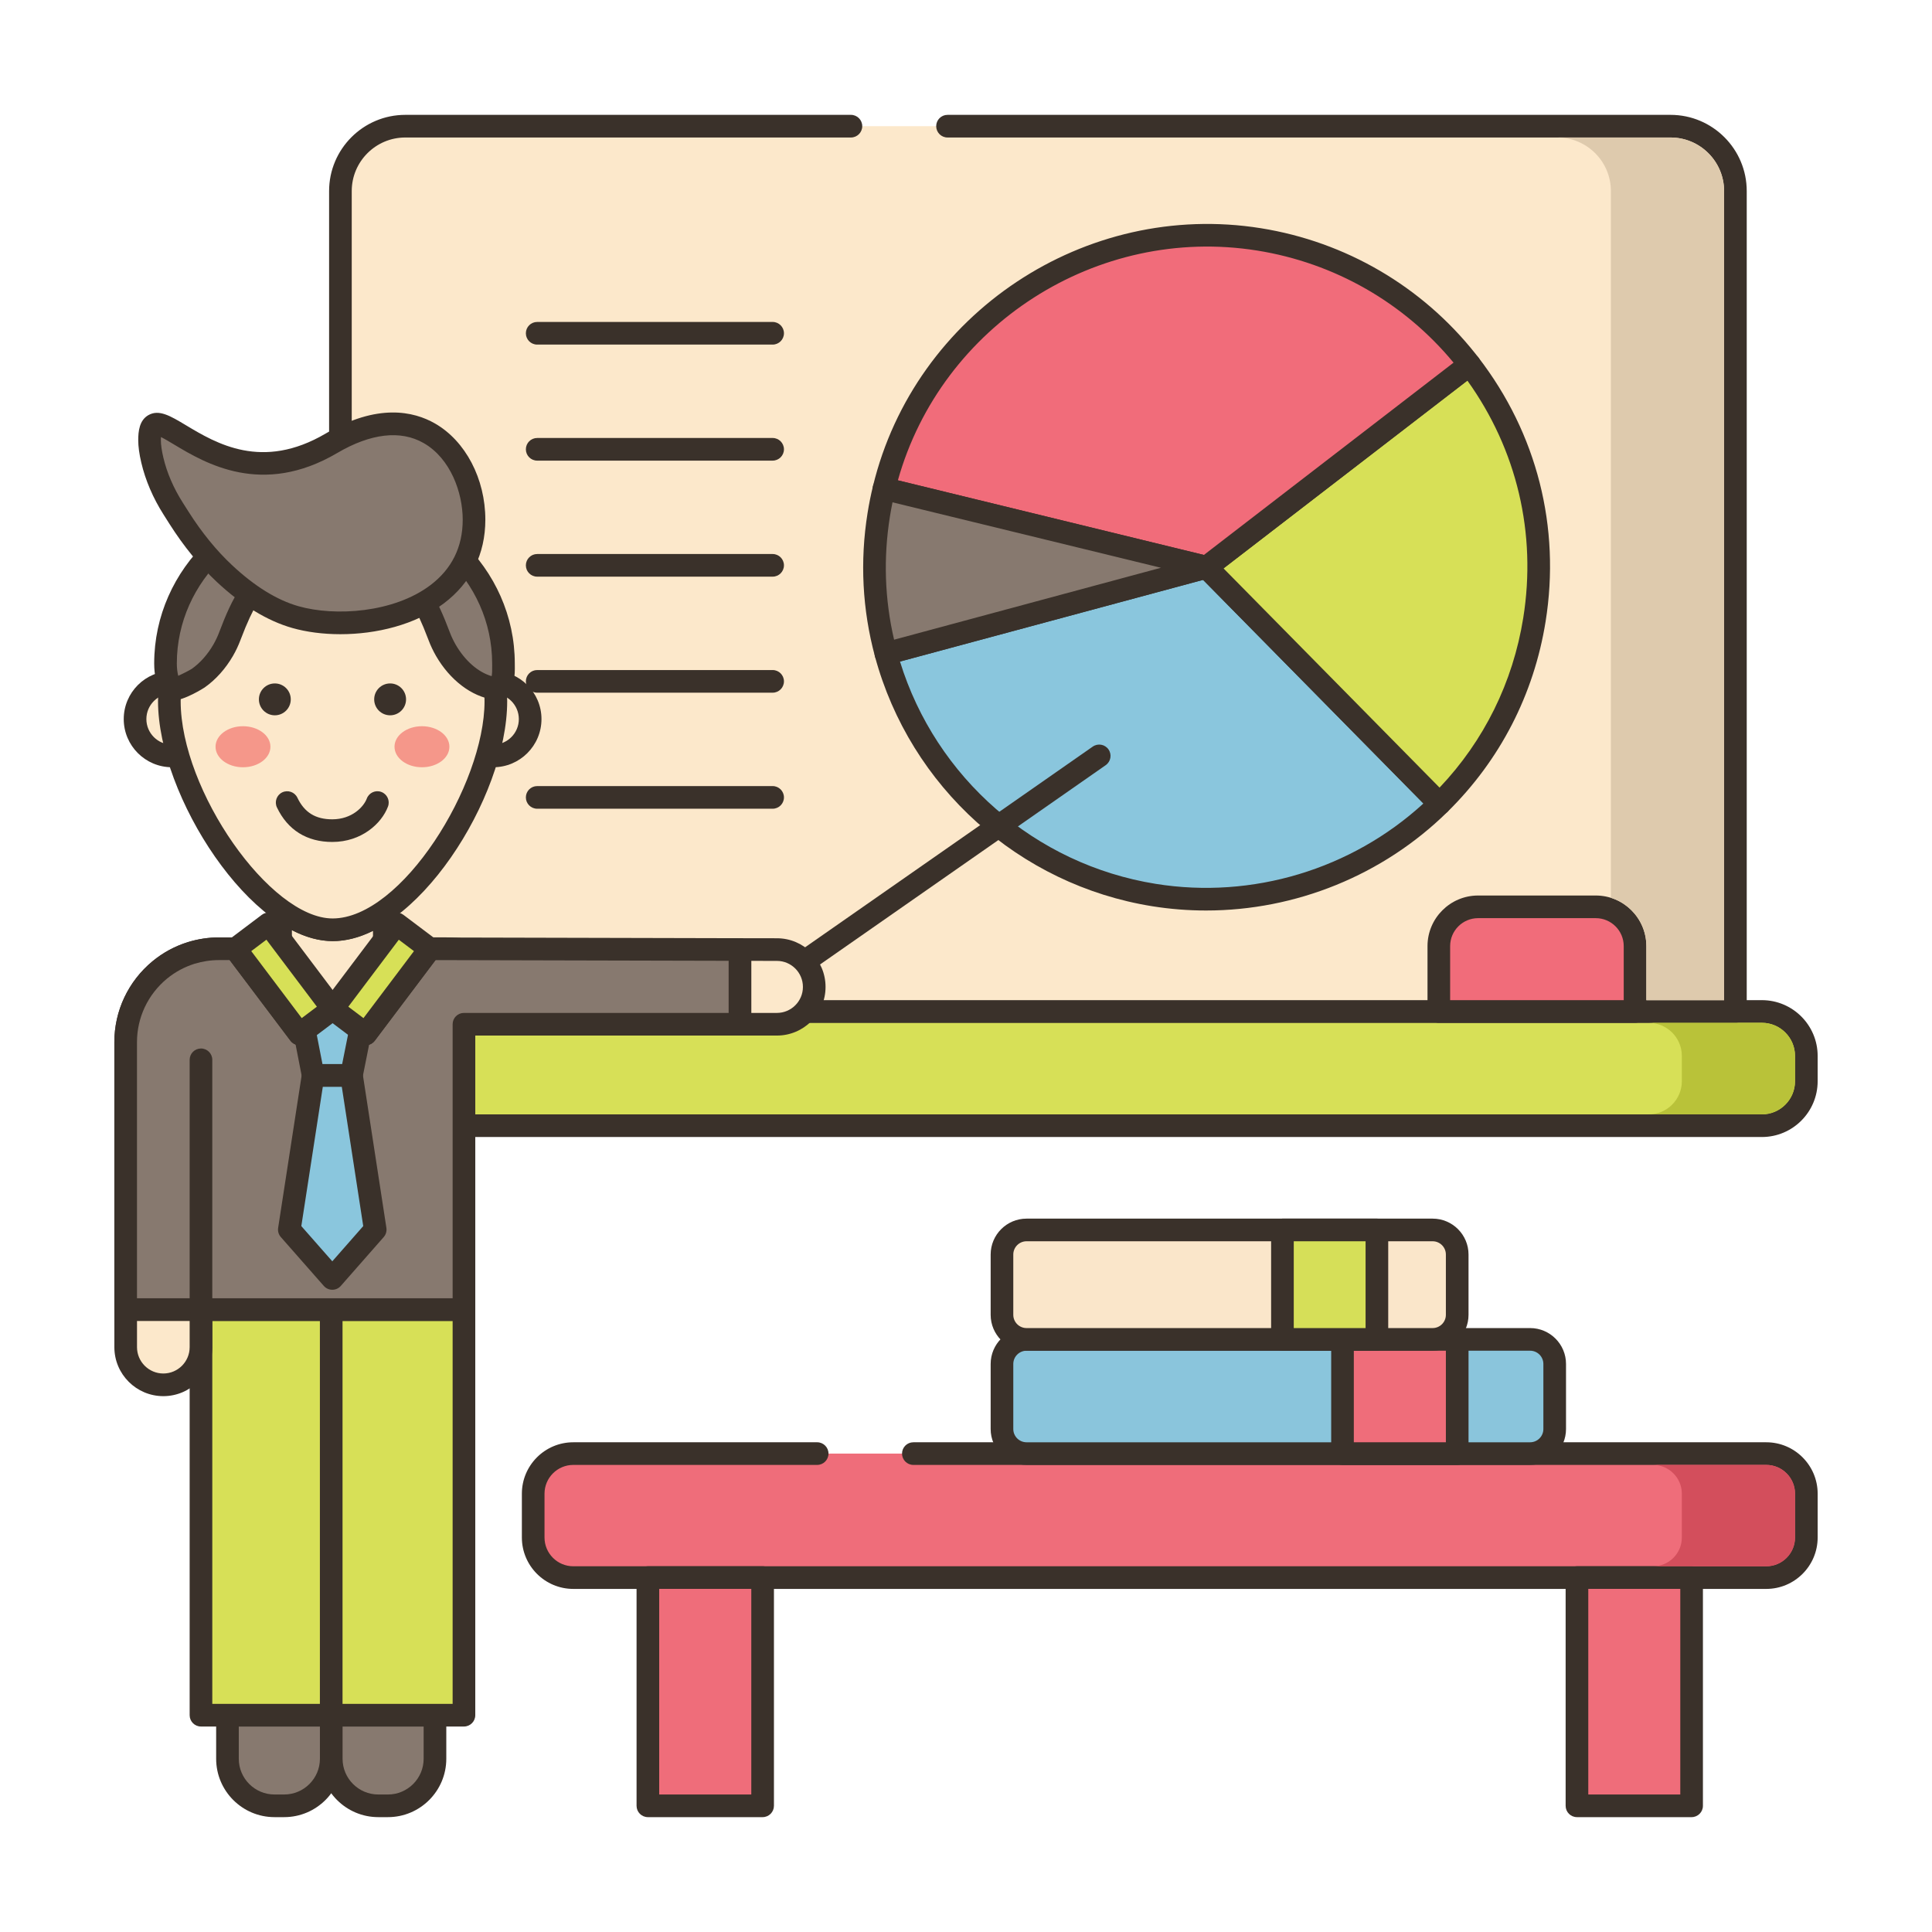 <?xml version="1.0" encoding="UTF-8"?>
<!-- Generator: Adobe Illustrator 22.0.0, SVG Export Plug-In . SVG Version: 6.00 Build 0)  -->
<svg xmlns="http://www.w3.org/2000/svg" xmlns:xlink="http://www.w3.org/1999/xlink" version="1.1" x="0px" y="0px" viewBox="0 0 256 256" style="enable-background:new 0 0 256 256;" xml:space="preserve">
<style type="text/css">
	.st0{display:none;}
	.st1{display:inline;}
	.st2{fill:none;stroke:#6B1D1D;stroke-width:0.5;stroke-miterlimit:10;}
	.st3{fill:#3A312A;}
	.st4{fill:#87796F;}
	.st5{fill:#D5DE58;}
	.st6{fill:#695B51;}
	.st7{fill:#FCE8CB;}
	.st8{fill:#F16C7A;}
	.st9{fill:#8AC6DD;}
	.st10{fill:#DECAAD;}
	.st11{fill:#D6DF58;}
	.st12{fill-rule:evenodd;clip-rule:evenodd;fill:#FCE8CB;}
	.st13{fill:#F5978A;}
	.st14{fill:#D7E057;}
	.st15{fill-rule:evenodd;clip-rule:evenodd;fill:#87796F;}
	.st16{fill:#6CA8BF;}
	.st17{fill:#B9C239;}
	.st18{fill:#D34E5C;}
	.st19{fill:#FAE6CA;}
	.st20{fill:#F8E4C8;}
	.st21{fill:#8AC5DC;}
	.st22{fill:#EF6D7A;}
	.st23{fill:#EB6E7A;}
	.st24{fill:#89C4DB;}
	.st25{fill-rule:evenodd;clip-rule:evenodd;fill:#F16C7A;}
	.st26{fill:#F7E3C7;}
	.st27{fill:#F6E2C6;}
	.st28{fill:#ED6E7A;}
	.st29{fill:#8AC3DA;}
	.st30{fill:#D5DC57;}
	.st31{fill-rule:evenodd;clip-rule:evenodd;fill:#D7E057;}
	.st32{fill-rule:evenodd;clip-rule:evenodd;fill:#F8E4C8;}
	.st33{fill:#D4DB56;}
	.st34{fill:#F59689;}
	.st35{fill:#DDC9AC;}
	.st36{fill:#D24E5C;}
	.st37{fill:#6A5C52;}
	.st38{fill:#6CA6BE;}
	.st39{fill:#B8C136;}
	.st40{fill-rule:evenodd;clip-rule:evenodd;fill:#FAE6CA;}
</style>
<g id="Layer_2" class="st0">
	<g class="st1">
		<g>
			<line class="st2" x1="0" y1="4.829" x2="256" y2="4.829"></line>
			<line class="st2" x1="0" y1="16.56" x2="256" y2="16.56"></line>
			<line class="st2" x1="0" y1="28.29" x2="256" y2="28.29"></line>
			<line class="st2" x1="0" y1="40.021" x2="256" y2="40.021"></line>
			<line class="st2" x1="0" y1="51.751" x2="256" y2="51.751"></line>
			<line class="st2" x1="0" y1="63.482" x2="256" y2="63.482"></line>
			<line class="st2" x1="0" y1="75.213" x2="256" y2="75.213"></line>
			<line class="st2" x1="0" y1="86.943" x2="256" y2="86.943"></line>
			<line class="st2" x1="0" y1="98.674" x2="256" y2="98.674"></line>
			<line class="st2" x1="0" y1="110.404" x2="256" y2="110.404"></line>
			<line class="st2" x1="0" y1="122.135" x2="256" y2="122.135"></line>
			<line class="st2" x1="0" y1="133.865" x2="256" y2="133.865"></line>
			<line class="st2" x1="0" y1="145.596" x2="256" y2="145.596"></line>
			<line class="st2" x1="0" y1="157.326" x2="256" y2="157.326"></line>
			<line class="st2" x1="0" y1="169.057" x2="256" y2="169.057"></line>
			<line class="st2" x1="0" y1="180.788" x2="256" y2="180.788"></line>
			<line class="st2" x1="0" y1="192.518" x2="256" y2="192.518"></line>
			<line class="st2" x1="0" y1="204.249" x2="256" y2="204.249"></line>
			<line class="st2" x1="0" y1="215.979" x2="256" y2="215.979"></line>
			<line class="st2" x1="0" y1="227.71" x2="256" y2="227.71"></line>
			<line class="st2" x1="0" y1="239.44" x2="256" y2="239.44"></line>
			<line class="st2" x1="0" y1="251.171" x2="256" y2="251.171"></line>
		</g>
		<g>
			<line class="st2" x1="251.171" y1="0" x2="251.171" y2="256"></line>
			<line class="st2" x1="239.44" y1="0" x2="239.44" y2="256"></line>
			<line class="st2" x1="227.71" y1="0" x2="227.71" y2="256"></line>
			<line class="st2" x1="215.979" y1="0" x2="215.979" y2="256"></line>
			<line class="st2" x1="204.249" y1="0" x2="204.249" y2="256"></line>
			<line class="st2" x1="192.518" y1="0" x2="192.518" y2="256"></line>
			<line class="st2" x1="180.788" y1="0" x2="180.788" y2="256"></line>
			<line class="st2" x1="169.057" y1="0" x2="169.057" y2="256"></line>
			<line class="st2" x1="157.326" y1="0" x2="157.326" y2="256"></line>
			<line class="st2" x1="145.596" y1="0" x2="145.596" y2="256"></line>
			<line class="st2" x1="133.865" y1="0" x2="133.865" y2="256"></line>
			<line class="st2" x1="122.135" y1="0" x2="122.135" y2="256"></line>
			<line class="st2" x1="110.404" y1="0" x2="110.404" y2="256"></line>
			<line class="st2" x1="98.674" y1="0" x2="98.674" y2="256"></line>
			<line class="st2" x1="86.943" y1="0" x2="86.943" y2="256"></line>
			<line class="st2" x1="75.213" y1="0" x2="75.213" y2="256"></line>
			<line class="st2" x1="63.482" y1="0" x2="63.482" y2="256"></line>
			<line class="st2" x1="51.751" y1="0" x2="51.751" y2="256"></line>
			<line class="st2" x1="40.021" y1="0" x2="40.021" y2="256"></line>
			<line class="st2" x1="28.29" y1="0" x2="28.29" y2="256"></line>
			<line class="st2" x1="16.56" y1="0" x2="16.56" y2="256"></line>
			<line class="st2" x1="4.829" y1="0" x2="4.829" y2="256"></line>
		</g>
	</g>
</g>
<g id="Layer_1">
	<g>
		<path class="st14" d="M35.711,141.379v-1.464c0-3.253,2.637-5.89,5.89-5.89h191.858c3.253,0,5.89,2.637,5.89,5.89v3.355    c0,3.253-2.637,5.89-5.89,5.89H41.6c-3.253,0-5.89-2.637-5.89-5.89l0,0V141.379z"></path>
		<path class="st3" d="M233.458,150.66H41.601c-4.075,0-7.39-3.316-7.39-7.39v-3.355c0-4.074,3.315-7.39,7.39-7.39h191.858    c4.075,0,7.39,3.315,7.39,7.39v3.355C240.848,147.345,237.533,150.66,233.458,150.66z M41.601,135.525    c-2.42,0-4.39,1.969-4.39,4.39v3.355c0,2.421,1.969,4.39,4.39,4.39h191.858c2.42,0,4.39-1.969,4.39-4.39v-3.355    c0-2.421-1.969-4.39-4.39-4.39H41.601z"></path>
		<path class="st7" d="M112.753,16.72H53.703c-4.747,0-8.596,3.848-8.596,8.596v108.71h184.844V25.316    c0-4.747-3.849-8.596-8.596-8.596h-95.804H112.753z"></path>
		<path class="st3" d="M229.951,135.525H45.107c-0.829,0-1.5-0.672-1.5-1.5V25.315c0-5.566,4.529-10.096,10.096-10.096h59.049    c0.829,0,1.5,0.672,1.5,1.5c0,0.828-0.671,1.5-1.5,1.5H53.703c-3.913,0-7.096,3.184-7.096,7.096v107.21h181.844V25.315    c0-3.912-3.183-7.096-7.096-7.096h-95.804c-0.829,0-1.5-0.672-1.5-1.5c0-0.828,0.671-1.5,1.5-1.5h95.804    c5.567,0,10.096,4.529,10.096,10.096v108.71C231.451,134.854,230.78,135.525,229.951,135.525z"></path>
		<path class="st9" d="M120.693,85.717l-3.303,0.89c4.377,16.204,17.879,29.164,35.527,31.992    c14.36,2.301,28.209-2.624,37.834-12.099L159.865,75.16l-33.516,9.032L120.693,85.717z"></path>
		<path class="st3" d="M159.811,120.647c-2.374,0-4.759-0.187-7.132-0.566c-17.653-2.829-32.073-15.814-36.738-33.082    c-0.104-0.385-0.05-0.794,0.148-1.14c0.198-0.345,0.525-0.597,0.91-0.7l3.304-0.891c0,0,0,0,0,0l39.172-10.557    c0.523-0.141,1.079,0.01,1.459,0.396l30.885,31.341c0.279,0.283,0.434,0.666,0.432,1.065c-0.003,0.397-0.164,0.778-0.448,1.058    C183.243,115.995,171.663,120.647,159.811,120.647z M119.254,87.658c4.751,15.408,17.905,26.897,33.899,29.46    c12.79,2.051,25.932-1.923,35.456-10.652l-29.199-29.63l-38.327,10.329h0L119.254,87.658z"></path>
		<path class="st14" d="M179.965,59.68l-20.1,15.48l30.885,31.341c6.466-6.352,11.024-14.746,12.568-24.382    c1.997-12.465-1.452-24.541-8.593-33.807l-10.016,7.714L179.965,59.68z"></path>
		<path class="st3" d="M190.75,108.001c-0.388,0-0.775-0.149-1.068-0.447l-30.885-31.341c-0.302-0.306-0.458-0.727-0.428-1.155    c0.029-0.429,0.241-0.824,0.582-1.086l20.1-15.481l0,0l14.76-11.368c0.656-0.505,1.599-0.383,2.104,0.273    c7.734,10.037,10.89,22.453,8.885,34.96c-1.548,9.662-6.042,18.382-12.997,25.215C191.509,107.857,191.129,108.001,190.75,108.001    z M162.123,75.314l28.626,29.049c5.898-6.211,9.721-13.953,11.088-22.481c1.793-11.187-0.834-22.296-7.404-31.451L162.123,75.314z    "></path>
		<path class="st8" d="M184.709,56.026l10.016-7.714c-0.131-0.177-0.268-0.346-0.404-0.52c-6.592-8.305-16.191-14.262-27.484-16.071    c-22.82-3.657-44.346,10.939-49.7,33.02l42.727,10.419l20.1-15.48L184.709,56.026z"></path>
		<path class="st3" d="M159.865,76.66c-0.119,0-0.238-0.014-0.355-0.043l-42.728-10.419c-0.804-0.196-1.297-1.006-1.102-1.81    c5.547-22.877,28.124-37.87,51.395-34.148c11.252,1.804,21.346,7.706,28.422,16.62l0.123,0.156    c0.105,0.133,0.208,0.265,0.31,0.401c0.488,0.656,0.359,1.584-0.289,2.083l-10.016,7.715c-0.001,0-0.001,0-0.001,0L160.78,76.349    C160.515,76.553,160.192,76.66,159.865,76.66z M118.974,63.646l40.546,9.887l33.083-25.48    c-6.571-7.946-15.775-13.212-26.003-14.851C145.349,29.798,124.737,43.098,118.974,63.646z M184.71,56.026h0.01H184.71z"></path>
		<path class="st4" d="M126.349,84.193l33.516-9.032l-42.727-10.419c-0.277,1.133-0.51,2.285-0.698,3.457    c-1.016,6.343-0.624,12.585,0.95,18.409l3.303-0.89L126.349,84.193z"></path>
		<path class="st3" d="M117.388,88.107c-0.661,0-1.267-0.44-1.447-1.108c-1.68-6.22-2.01-12.625-0.982-19.038    c0.192-1.202,0.435-2.405,0.722-3.576c0.197-0.804,1.007-1.299,1.812-1.101l42.728,10.419c0.665,0.162,1.136,0.754,1.145,1.439    c0.008,0.685-0.448,1.288-1.11,1.466L117.78,88.056C117.649,88.091,117.518,88.107,117.388,88.107z M118.264,66.56    c-0.128,0.622-0.243,1.249-0.344,1.876c-0.88,5.493-0.694,10.978,0.551,16.326l7.487-2.018l0,0l27.872-7.512L118.264,66.56z"></path>
		<path class="st3" d="M102.378,45.66H71.18c-0.829,0-1.5-0.672-1.5-1.5c0-0.828,0.671-1.5,1.5-1.5h31.198    c0.829,0,1.5,0.672,1.5,1.5C103.878,44.988,103.207,45.66,102.378,45.66z"></path>
		<path class="st3" d="M102.378,61.035H71.18c-0.829,0-1.5-0.672-1.5-1.5c0-0.828,0.671-1.5,1.5-1.5h31.198    c0.829,0,1.5,0.672,1.5,1.5C103.878,60.363,103.207,61.035,102.378,61.035z"></path>
		<path class="st3" d="M102.378,76.41H71.18c-0.829,0-1.5-0.672-1.5-1.5c0-0.828,0.671-1.5,1.5-1.5h31.198    c0.829,0,1.5,0.672,1.5,1.5C103.878,75.738,103.207,76.41,102.378,76.41z"></path>
		<path class="st3" d="M102.378,91.785H71.18c-0.829,0-1.5-0.672-1.5-1.5c0-0.828,0.671-1.5,1.5-1.5h31.198    c0.829,0,1.5,0.672,1.5,1.5C103.878,91.113,103.207,91.785,102.378,91.785z"></path>
		<path class="st3" d="M102.378,107.16H71.18c-0.829,0-1.5-0.672-1.5-1.5c0-0.828,0.671-1.5,1.5-1.5h31.198    c0.829,0,1.5,0.672,1.5,1.5C103.878,106.488,103.207,107.16,102.378,107.16z"></path>
		<path class="st3" d="M102.653,131.66c-0.474,0-0.94-0.224-1.231-0.642c-0.474-0.68-0.308-1.614,0.372-2.089l43-30    c0.682-0.472,1.615-0.307,2.088,0.372c0.474,0.68,0.308,1.614-0.372,2.089l-43,30C103.248,131.572,102.949,131.66,102.653,131.66z    "></path>
		<path class="st4" d="M43.892,227.27v5.777c0,3.442-2.791,6.233-6.241,6.233h-1.277c-3.442,0-6.233-2.791-6.233-6.233v-5.777    H43.892z"></path>
		<path class="st3" d="M37.651,240.78h-1.277c-4.264,0-7.733-3.469-7.733-7.733v-5.777c0-0.828,0.671-1.5,1.5-1.5h13.752    c0.829,0,1.5,0.672,1.5,1.5v5.777C45.393,237.311,41.92,240.78,37.651,240.78z M31.641,228.77v4.277    c0,2.61,2.123,4.733,4.733,4.733h1.277c2.614,0,4.741-2.123,4.741-4.733v-4.277H31.641z"></path>
		<path class="st4" d="M57.636,227.27v5.777c0,3.442-2.791,6.233-6.233,6.233h-1.277c-3.442,0-6.233-2.791-6.233-6.233v-5.777    H57.636z"></path>
		<path class="st3" d="M51.403,240.78h-1.277c-4.264,0-7.733-3.469-7.733-7.733v-5.777c0-0.828,0.671-1.5,1.5-1.5h13.743    c0.829,0,1.5,0.672,1.5,1.5v5.777C59.136,237.311,55.667,240.78,51.403,240.78z M45.393,228.77v4.277    c0,2.61,2.123,4.733,4.733,4.733h1.277c2.61,0,4.733-2.123,4.733-4.733v-4.277H45.393z"></path>
		<rect x="26.63" y="173.521" class="st14" width="34.846" height="53.752"></rect>
		<path class="st3" d="M61.476,228.773H26.63c-0.829,0-1.5-0.672-1.5-1.5v-53.752c0-0.828,0.671-1.5,1.5-1.5h34.846    c0.829,0,1.5,0.672,1.5,1.5v53.752C62.976,228.102,62.304,228.773,61.476,228.773z M28.13,225.773h31.846v-50.752H28.13V225.773z"></path>
		<path class="st3" d="M43.887,228.773c-0.829,0-1.5-0.672-1.5-1.5v-53.752c0-0.828,0.671-1.5,1.5-1.5c0.829,0,1.5,0.672,1.5,1.5    v53.752C45.387,228.102,44.715,228.773,43.887,228.773z"></path>
		<path class="st7" d="M61.476,125.939v47.585H16.652v-35.442c0-3.842,1.756-7.271,4.501-9.547c1.22-1.014,2.638-1.789,4.188-2.267    c1.162-0.363,2.399-0.561,3.677-0.561h8.162v-5.144c2.3,1.657,4.658,2.638,6.892,2.638c2.267,0,4.592-0.915,6.851-2.473v4.979    h8.17C59.909,125.708,60.709,125.791,61.476,125.939z"></path>
		<path class="st3" d="M61.476,175.024H16.652c-0.829,0-1.5-0.672-1.5-1.5v-35.441c0-4.144,1.838-8.045,5.044-10.702    c1.39-1.154,2.973-2.012,4.703-2.546c1.335-0.415,2.722-0.627,4.119-0.627h6.662v-3.644c0-0.562,0.315-1.078,0.816-1.335    c0.5-0.257,1.102-0.211,1.561,0.117c2.14,1.541,4.22,2.355,6.016,2.355c1.857,0,3.875-0.743,5.999-2.208    c0.459-0.318,1.055-0.354,1.549-0.094c0.494,0.259,0.803,0.771,0.803,1.328v3.479h6.67c0.883,0,1.781,0.087,2.668,0.259    c0.706,0.137,1.215,0.754,1.215,1.473v47.585C62.976,174.352,62.304,175.024,61.476,175.024z M18.152,172.024h41.824v-44.78    c-0.295-0.023-0.59-0.036-0.883-0.036h-8.17c-0.829,0-1.5-0.672-1.5-1.5v-2.354c-3.643,1.791-7.029,1.827-10.743-0.099v2.453    c0,0.828-0.671,1.5-1.5,1.5h-8.162c-1.095,0-2.182,0.166-3.231,0.492c-1.354,0.419-2.59,1.088-3.676,1.99    c-2.517,2.086-3.96,5.145-3.96,8.393V172.024z"></path>
		<polygon class="st4" points="44.094,133.689 44.078,133.706 44.053,133.689 44.069,133.665   "></polygon>
		<path class="st3" d="M44.077,135.206c-0.288,0-0.578-0.083-0.831-0.252c-0.333-0.222-0.576-0.576-0.653-0.969    c-0.077-0.393-0.005-0.809,0.22-1.14c0.25-0.367,0.658-0.617,1.1-0.661c0.442-0.039,0.89,0.098,1.207,0.409    c0.286,0.28,0.46,0.676,0.462,1.076c0.002,0.4-0.144,0.797-0.427,1.08l-0.017,0.017C44.849,135.057,44.464,135.206,44.077,135.206    z"></path>
		<circle class="st12" cx="22.776" cy="95.283" r="4.88"></circle>
		<path class="st3" d="M22.776,101.663c-3.518,0-6.38-2.862-6.38-6.381c0-3.518,2.862-6.38,6.38-6.38c3.518,0,6.38,2.862,6.38,6.38    C29.156,98.801,26.294,101.663,22.776,101.663z M22.776,91.902c-1.864,0-3.38,1.517-3.38,3.38c0,1.864,1.516,3.381,3.38,3.381    c1.864,0,3.38-1.517,3.38-3.381C26.156,93.419,24.64,91.902,22.776,91.902z"></path>
		<path class="st12" d="M70.248,95.283c0,2.695-2.185,4.88-4.88,4.88s-4.88-2.185-4.88-4.88c0-2.695,2.185-4.88,4.88-4.88    S70.248,92.588,70.248,95.283z"></path>
		<path class="st3" d="M65.369,101.663c-3.518,0-6.38-2.862-6.38-6.381c0-3.518,2.862-6.38,6.38-6.38c3.518,0,6.38,2.862,6.38,6.38    C71.748,98.801,68.887,101.663,65.369,101.663z M65.369,91.902c-1.864,0-3.38,1.517-3.38,3.38c0,1.864,1.516,3.381,3.38,3.381    c1.864,0,3.38-1.517,3.38-3.381C68.748,93.419,67.232,91.902,65.369,91.902z"></path>
		<path class="st7" d="M65.705,92.914c0,11.947-11.506,30.286-21.633,30.286c-9.666,0-21.633-18.339-21.633-30.286    c0-11.948,9.685-21.633,21.633-21.633C56.02,71.281,65.705,80.966,65.705,92.914z"></path>
		<path class="st3" d="M44.072,124.7c-10.725,0-23.133-19.235-23.133-31.786c0-12.756,10.377-23.133,23.133-23.133    c12.755,0,23.133,10.377,23.133,23.133C67.205,105.754,55.02,124.7,44.072,124.7z M44.072,72.781    c-11.101,0-20.133,9.031-20.133,20.133c0,11.837,11.854,28.786,20.133,28.786c9.14,0,20.133-17.681,20.133-28.786    C64.205,81.812,55.173,72.781,44.072,72.781z"></path>
		<path class="st4" d="M44.322,66.507c-12.366,0-22.391,9.584-22.391,21.407c0,1.251,0.226,2.184,0.647,3.348    c0.198,0.549,3.405-1.205,3.677-1.397c1.365-0.961,2.481-2.264,3.315-3.704c0.345-0.599,0.632-1.208,0.864-1.818    c0.738-1.945,2.743-7.356,4.78-6.931c2.73,0.569,5.825,0.891,9.108,0.891c3.283,0,6.378-0.322,9.108-0.891    c2.036-0.424,4.042,4.987,4.779,6.931c0.231,0.61,0.519,1.219,0.864,1.818c1.377,2.382,3.704,4.651,6.534,5.063    c0.007-0.137,0.18-0.183,0.308-0.23c0.927-0.336,0.797-2.338,0.797-3.081C66.713,76.091,56.688,66.507,44.322,66.507z"></path>
		<path class="st3" d="M22.746,92.854c-0.186,0-0.36-0.022-0.515-0.071c-0.501-0.157-0.889-0.526-1.064-1.011    c-0.442-1.224-0.736-2.348-0.736-3.858c0-12.631,10.717-22.907,23.891-22.907c13.174,0,23.891,10.276,23.891,22.907l0.002,0.229    c0.017,1.122,0.05,3.409-1.583,4.178c-0.023,0.021-0.047,0.043-0.072,0.062c-0.326,0.27-0.748,0.389-1.169,0.326    c-2.917-0.425-5.764-2.592-7.617-5.797c-0.379-0.658-0.704-1.343-0.967-2.036l-0.046-0.123c-1.811-4.775-2.801-5.682-3.129-5.851    c-2.905,0.598-6.037,0.9-9.31,0.9c-3.273,0-6.404-0.303-9.31-0.9c-0.328,0.169-1.32,1.075-3.13,5.855l-0.045,0.118    c-0.263,0.693-0.588,1.378-0.966,2.034c-0.985,1.702-2.282,3.147-3.751,4.182C27.091,91.111,24.406,92.854,22.746,92.854z     M67.106,91.303v0.001V91.303z M53.688,75.885c2.551,0,4.332,3.725,5.879,7.806l0.046,0.121c0.207,0.544,0.463,1.083,0.761,1.601    c1.241,2.146,2.988,3.663,4.776,4.182c0.054-0.284,0.076-0.755,0.066-1.407l-0.003-0.272c0-10.977-9.372-19.907-20.891-19.907    c-11.519,0-20.891,8.931-20.891,19.907c0,0.611,0.065,1.125,0.185,1.632c0.682-0.305,1.509-0.737,1.801-0.925    c1.091-0.769,2.087-1.885,2.854-3.211c0.297-0.516,0.553-1.055,0.76-1.599l0.044-0.116c1.658-4.378,3.587-8.351,6.444-7.752    c2.696,0.562,5.739,0.859,8.802,0.859c3.107,0,6.068-0.289,8.802-0.859C53.316,75.903,53.504,75.885,53.688,75.885z"></path>
		<path class="st4" d="M23.715,68.605c1.709,2.694,3.695,5.215,6.025,7.393c2.827,2.643,6.031,4.813,9.402,5.771    c8.545,2.429,23.669-0.601,23.669-12.9c0-7.865-6.592-17.37-18.895-10.133c-15.249,8.971-24.101-8.274-24.101-0.41    c0,0.755,0.139,1.672,0.364,2.628c0.539,2.289,1.507,4.455,2.767,6.44L23.715,68.605z"></path>
		<path class="st3" d="M45.106,84.035c-2.308,0-4.505-0.291-6.374-0.823c-3.31-0.94-6.681-2.999-10.016-6.118    c-2.268-2.12-4.377-4.706-6.268-7.685l0,0l-0.767-1.21c-1.409-2.221-2.405-4.542-2.96-6.9c-0.268-1.137-0.404-2.137-0.404-2.972    c0-1.191,0.154-2.646,1.352-3.324c1.403-0.792,2.893,0.098,4.954,1.334c4.026,2.415,10.108,6.062,18.533,1.107    c6.85-4.028,11.647-2.952,14.465-1.342c4.064,2.325,6.69,7.336,6.69,12.768c0,4.532-1.895,8.358-5.481,11.067    C55.018,82.816,49.828,84.035,45.106,84.035z M24.982,67.802c1.754,2.765,3.7,5.153,5.783,7.1c2.984,2.79,5.941,4.615,8.788,5.425    c4.854,1.379,12.628,0.873,17.47-2.785c2.846-2.149,4.289-5.067,4.289-8.673c0-3.584-1.602-8.116-5.18-10.163    c-3.054-1.747-7.015-1.288-11.454,1.323c-9.96,5.86-17.531,1.32-21.598-1.119c-0.583-0.351-1.264-0.758-1.753-0.998    c-0.007,0.116-0.011,0.253-0.011,0.415c0,0.595,0.112,1.385,0.324,2.283c0.479,2.032,1.344,4.045,2.573,5.981L24.982,67.802z"></path>
		<circle class="st3" cx="36.417" cy="92.67" r="2.111"></circle>
		<path class="st3" d="M53.804,92.67c0,1.166-0.945,2.111-2.111,2.111c-1.166,0-2.111-0.945-2.111-2.111    c0-1.166,0.945-2.111,2.111-2.111C52.858,90.558,53.804,91.504,53.804,92.67z"></path>
		<path class="st13" d="M35.834,98.947c0,1.502-1.628,2.719-3.637,2.719c-2.009,0-3.637-1.217-3.637-2.719    c0-1.502,1.628-2.719,3.637-2.719C34.206,96.228,35.834,97.445,35.834,98.947z"></path>
		<path class="st13" d="M59.549,98.947c0,1.502-1.628,2.719-3.637,2.719c-2.009,0-3.637-1.217-3.637-2.719    c0-1.502,1.628-2.719,3.637-2.719C57.921,96.228,59.549,97.445,59.549,98.947z"></path>
		<path class="st3" d="M44.028,111.564c-3.371,0-5.907-1.582-7.332-4.576c-0.356-0.748-0.038-1.643,0.709-1.999    c0.75-0.353,1.643-0.038,2,0.71c0.931,1.955,2.399,2.865,4.623,2.865c2.6,0,4.159-1.643,4.573-2.747    c0.29-0.775,1.155-1.172,1.931-0.878c0.776,0.29,1.169,1.154,0.879,1.931C50.564,109.131,47.893,111.564,44.028,111.564z"></path>
		<polygon class="st14" points="44.094,133.689 44.078,133.706 44.053,133.689 44.069,133.665   "></polygon>
		<path class="st3" d="M44.077,135.206c-0.288,0-0.578-0.083-0.831-0.252c-0.333-0.222-0.576-0.576-0.653-0.969    c-0.077-0.393-0.005-0.809,0.22-1.14c0.25-0.367,0.658-0.617,1.1-0.661c0.442-0.039,0.89,0.098,1.207,0.409    c0.286,0.28,0.46,0.676,0.462,1.076c0.002,0.4-0.144,0.797-0.427,1.08l-0.017,0.017C44.849,135.057,44.464,135.206,44.077,135.206    z"></path>
		<polygon class="st14" points="44.069,133.665 44.094,133.689 44.078,133.706 44.053,133.689   "></polygon>
		<path class="st3" d="M44.065,135.199c-0.286,0-0.571-0.079-0.82-0.245c-0.333-0.222-0.576-0.576-0.653-0.969    c-0.077-0.393-0.005-0.809,0.22-1.14c0.25-0.367,0.658-0.617,1.1-0.661c0.442-0.039,0.89,0.098,1.207,0.409l0.025,0.024    c0.286,0.28,0.448,0.663,0.45,1.063c0.002,0.4-0.156,0.785-0.439,1.068C44.86,135.045,44.463,135.199,44.065,135.199z"></path>
		<path class="st7" d="M21.642,183.497L21.642,183.497c-2.755,0-4.988-2.233-4.988-4.988v-4.988h9.976v4.988    C26.63,181.263,24.397,183.497,21.642,183.497z"></path>
		<path class="st3" d="M21.642,184.997c-3.578,0-6.488-2.91-6.488-6.488v-4.988c0-0.828,0.671-1.5,1.5-1.5h9.976    c0.829,0,1.5,0.672,1.5,1.5v4.988C28.13,182.087,25.219,184.997,21.642,184.997z M18.154,175.02v3.488    c0,1.924,1.565,3.488,3.488,3.488c1.923,0,3.488-1.564,3.488-3.488v-3.488H18.154z"></path>
		<path class="st4" d="M98.055,125.815v9.901H61.476v37.808H16.652v-35.442c0-3.842,1.756-7.271,4.501-9.547    c1.22-1.006,2.638-1.781,4.188-2.267c1.162-0.355,2.399-0.552,3.677-0.552h2.201l-0.025,0.017l8.491,11.27l4.394-3.298    l4.378,3.298l8.492-11.27l-0.025-0.017L98.055,125.815z"></path>
		<path class="st3" d="M61.476,175.024H16.652c-0.829,0-1.5-0.672-1.5-1.5v-35.441c0-4.144,1.838-8.045,5.044-10.702    c1.392-1.147,2.971-2.002,4.696-2.544c1.354-0.412,2.739-0.62,4.126-0.62h2.201c0.583,0,1.106,0.337,1.353,0.852l7.411,9.836    l3.197-2.398c0.535-0.4,1.27-0.4,1.803,0.001l3.18,2.395l7.457-9.896c0.256-0.477,0.749-0.789,1.305-0.789    c0.001,0,0.002,0,0.003,0l41.13,0.099c0.827,0.002,1.497,0.673,1.497,1.5v9.901c0,0.828-0.671,1.5-1.5,1.5h-35.08v36.308    C62.976,174.352,62.304,175.024,61.476,175.024z M18.152,172.024h41.824v-36.308c0-0.828,0.671-1.5,1.5-1.5h35.08v-6.905    l-38.847-0.093l-8.053,10.687c-0.498,0.662-1.44,0.793-2.1,0.296l-3.477-2.619l-3.492,2.62c-0.661,0.498-1.601,0.364-2.099-0.297    l-8.053-10.689h-1.417c-1.091,0-2.181,0.164-3.239,0.486c-1.343,0.422-2.582,1.093-3.671,1.99    c-2.513,2.083-3.956,5.142-3.956,8.39V172.024z"></path>
		<path class="st7" d="M107.89,130.77c0,2.729-2.218,4.947-4.947,4.947h-4.889v-9.901l4.889,0.008    C105.673,125.824,107.89,128.041,107.89,130.77z"></path>
		<path class="st3" d="M102.944,137.217h-4.889c-0.829,0-1.5-0.672-1.5-1.5v-9.901c0-0.398,0.158-0.78,0.44-1.062    c0.281-0.281,0.662-0.438,1.06-0.438c0.001,0,0.001,0,0.002,0l4.889,0.008c3.552,0,6.444,2.893,6.444,6.447    C109.391,134.325,106.498,137.217,102.944,137.217z M99.555,134.217h3.389c1.9,0,3.447-1.546,3.447-3.446    c0-1.9-1.546-3.447-3.447-3.447l-3.389-0.006V134.217z"></path>
		<path class="st3" d="M26.63,175.021c-0.829,0-1.5-0.672-1.5-1.5v-33.09c0-0.828,0.671-1.5,1.5-1.5s1.5,0.672,1.5,1.5v33.09    C28.13,174.35,27.458,175.021,26.63,175.021z"></path>
		<polygon class="st9" points="49.719,162.928 44.032,169.401 38.337,162.928 41.49,142.493 46.575,142.493   "></polygon>
		<path class="st3" d="M44.032,170.901c-0.431,0-0.841-0.186-1.126-0.509l-5.695-6.474c-0.293-0.334-0.424-0.78-0.356-1.22    l3.152-20.435c0.113-0.731,0.742-1.271,1.482-1.271h5.085c0.74,0,1.37,0.54,1.482,1.271l3.144,20.435    c0.067,0.439-0.062,0.885-0.355,1.219l-5.687,6.474C44.875,170.716,44.464,170.901,44.032,170.901L44.032,170.901z     M39.927,162.464l4.104,4.666l4.099-4.666l-2.842-18.471h-2.513L39.927,162.464z"></path>
		<polygon class="st9" points="48.328,133.686 46.568,142.493 41.493,142.493 39.775,133.686   "></polygon>
		<path class="st3" d="M46.568,143.993h-5.075c-0.718,0-1.335-0.509-1.472-1.213l-1.719-8.807c-0.086-0.439,0.029-0.895,0.314-1.241    c0.285-0.346,0.709-0.546,1.158-0.546h8.553c0.449,0,0.875,0.201,1.16,0.549c0.285,0.348,0.399,0.805,0.311,1.245l-1.76,8.807    C47.899,143.488,47.284,143.993,46.568,143.993z M42.729,140.993h2.609l1.16-5.807h-4.902L42.729,140.993z"></path>
		
			<rect x="34.885" y="122.653" transform="matrix(0.799 -0.602 0.602 0.799 -70.486 48.779)" class="st14" width="5.513" height="14.113"></rect>
		<path class="st3" d="M39.687,138.505c-0.069,0-0.139-0.005-0.208-0.015c-0.394-0.056-0.75-0.265-0.989-0.583l-8.494-11.271    c-0.499-0.661-0.367-1.601,0.295-2.1l4.403-3.318c0.317-0.24,0.718-0.342,1.111-0.287c0.394,0.056,0.75,0.265,0.989,0.583    l8.494,11.271c0.498,0.661,0.367,1.602-0.295,2.101l-4.403,3.318C40.328,138.4,40.011,138.505,39.687,138.505z M33.293,126.028    l6.689,8.876l2.007-1.513l-6.689-8.876L33.293,126.028z"></path>
		
			<rect x="47.746" y="122.653" transform="matrix(-0.799 -0.602 0.602 -0.799 12.768 263.692)" class="st14" width="5.513" height="14.113"></rect>
		<path class="st3" d="M48.458,138.505c-0.324,0-0.641-0.104-0.903-0.302l-4.403-3.318c-0.662-0.499-0.794-1.439-0.295-2.101    l8.494-11.271c0.239-0.318,0.595-0.527,0.989-0.583c0.394-0.056,0.793,0.047,1.111,0.287l4.403,3.318    c0.662,0.499,0.793,1.439,0.295,2.1l-8.494,11.271c-0.239,0.318-0.595,0.527-0.989,0.583    C48.597,138.5,48.527,138.505,48.458,138.505z M46.155,133.392l2.007,1.513l6.688-8.876l-2.007-1.513L46.155,133.392z"></path>
		<path class="st8" d="M190.652,134.026h26v-8.662c0-2.874-2.33-5.204-5.204-5.204h-15.592c-2.874,0-5.204,2.33-5.204,5.204V134.026    z"></path>
		<path class="st3" d="M216.652,135.525h-26c-0.829,0-1.5-0.672-1.5-1.5v-8.661c0-3.696,3.007-6.704,6.704-6.704h15.593    c3.696,0,6.704,3.008,6.704,6.704v8.661C218.152,134.854,217.48,135.525,216.652,135.525z M192.152,132.525h23v-7.161    c0-2.042-1.662-3.704-3.704-3.704h-15.593c-2.042,0-3.704,1.662-3.704,3.704V132.525z"></path>
		<path class="st22" d="M108.279,192.61H75.963c-2.933,0-5.311,2.378-5.311,5.311v5.808c0,2.933,2.378,5.311,5.311,5.311h158.075    c2.933,0,5.311-2.378,5.311-5.311v-5.808c0-2.933-2.378-5.311-5.311-5.311H121.024H108.279z"></path>
		<path class="st3" d="M234.038,210.539H75.962c-3.755,0-6.811-3.056-6.811-6.811v-5.808c0-3.756,3.055-6.811,6.811-6.811h32.317    c0.829,0,1.5,0.672,1.5,1.5c0,0.828-0.671,1.5-1.5,1.5H75.962c-2.101,0-3.811,1.71-3.811,3.811v5.808    c0,2.102,1.709,3.811,3.811,3.811h158.075c2.101,0,3.811-1.709,3.811-3.811v-5.808c0-2.102-1.709-3.811-3.811-3.811H121.024    c-0.829,0-1.5-0.672-1.5-1.5c0-0.828,0.671-1.5,1.5-1.5h113.014c3.755,0,6.811,3.056,6.811,6.811v5.808    C240.848,207.483,237.793,210.539,234.038,210.539z"></path>
		<rect x="85.848" y="209.038" class="st22" width="15.202" height="30.243"></rect>
		<path class="st3" d="M101.05,240.78H85.848c-0.829,0-1.5-0.672-1.5-1.5v-30.243c0-0.828,0.671-1.5,1.5-1.5h15.203    c0.829,0,1.5,0.672,1.5,1.5v30.243C102.55,240.108,101.879,240.78,101.05,240.78z M87.348,237.78H99.55v-27.243H87.348V237.78z"></path>
		<rect x="208.954" y="209.038" class="st22" width="15.191" height="30.243"></rect>
		<path class="st3" d="M224.146,240.78h-15.191c-0.829,0-1.5-0.672-1.5-1.5v-30.243c0-0.828,0.671-1.5,1.5-1.5h15.191    c0.829,0,1.5,0.672,1.5,1.5v30.243C225.646,240.108,224.975,240.78,224.146,240.78z M210.455,237.78h12.191v-27.243h-12.191    V237.78z"></path>
		<path class="st21" d="M132.767,189.353v-8.62c0-1.799,1.458-3.257,3.257-3.257h66.725c1.799,0,3.257,1.458,3.257,3.257v8.62    c0,1.799-1.458,3.257-3.257,3.257h-66.725C134.225,192.61,132.767,191.152,132.767,189.353z"></path>
		<path class="st3" d="M202.749,194.109h-66.725c-2.623,0-4.757-2.134-4.757-4.756v-8.62c0-2.623,2.134-4.757,4.757-4.757h66.725    c2.623,0,4.757,2.134,4.757,4.757v8.62C207.505,191.976,205.372,194.109,202.749,194.109z M136.023,178.977    c-0.969,0-1.757,0.788-1.757,1.757v8.62c0,0.968,0.788,1.756,1.757,1.756h66.725c0.969,0,1.757-0.788,1.757-1.756v-8.62    c0-0.969-0.788-1.757-1.757-1.757H136.023z"></path>
		<rect x="177.889" y="177.477" class="st22" width="15.198" height="15.133"></rect>
		<path class="st3" d="M193.087,194.109h-15.198c-0.829,0-1.5-0.672-1.5-1.5v-15.133c0-0.828,0.671-1.5,1.5-1.5h15.198    c0.829,0,1.5,0.672,1.5,1.5v15.133C194.587,193.438,193.915,194.109,193.087,194.109z M179.389,191.109h12.198v-12.133h-12.198    V191.109z"></path>
		<path class="st19" d="M132.767,166.231v7.989c0,1.799,1.458,3.257,3.257,3.257h53.807c1.799,0,3.257-1.458,3.257-3.257v-7.989    c0-1.799-1.458-3.257-3.257-3.257h-53.807C134.225,162.974,132.767,164.432,132.767,166.231z"></path>
		<path class="st3" d="M189.831,178.977h-53.807c-2.623,0-4.757-2.134-4.757-4.757v-7.989c0-2.623,2.134-4.757,4.757-4.757h53.807    c2.622,0,4.756,2.134,4.756,4.757v7.989C194.587,176.843,192.453,178.977,189.831,178.977z M136.023,164.474    c-0.969,0-1.757,0.788-1.757,1.757v7.989c0,0.969,0.788,1.757,1.757,1.757h53.807c0.968,0,1.756-0.788,1.756-1.757v-7.989    c0-0.969-0.788-1.757-1.756-1.757H136.023z"></path>
		<rect x="169.93" y="162.974" class="st11" width="12.517" height="14.503"></rect>
		<path class="st3" d="M182.447,178.977H169.93c-0.829,0-1.5-0.672-1.5-1.5v-14.503c0-0.828,0.671-1.5,1.5-1.5h12.517    c0.829,0,1.5,0.672,1.5,1.5v14.503C183.947,178.305,183.276,178.977,182.447,178.977z M171.43,175.977h9.517v-11.503h-9.517    V175.977z"></path>
		<path class="st17" d="M237.852,139.91v3.36c0,2.42-1.97,4.39-4.39,4.39h-15c2.42,0,4.39-1.97,4.39-4.39v-3.36    c0-2.42-1.97-4.38-4.39-4.38h15C235.882,135.53,237.852,137.49,237.852,139.91z"></path>
		<path class="st10" d="M221.352,18.22h-15c3.92,0,7.1,3.18,7.1,7.1v93.64c2.72,0.86,4.7,3.41,4.7,6.4v7.17h10.3V25.32    C228.452,21.4,225.272,18.22,221.352,18.22z"></path>
		<path class="st18" d="M237.852,197.92v5.81c0,2.1-1.71,3.81-3.81,3.81h-9.89c0,0,0,0-0.01,0h-5.1c2.1,0,3.81-1.71,3.81-3.81v-5.81    c0-2.1-1.71-3.81-3.81-3.81h15C236.142,194.11,237.852,195.82,237.852,197.92z"></path>
	</g>
</g>
</svg>
